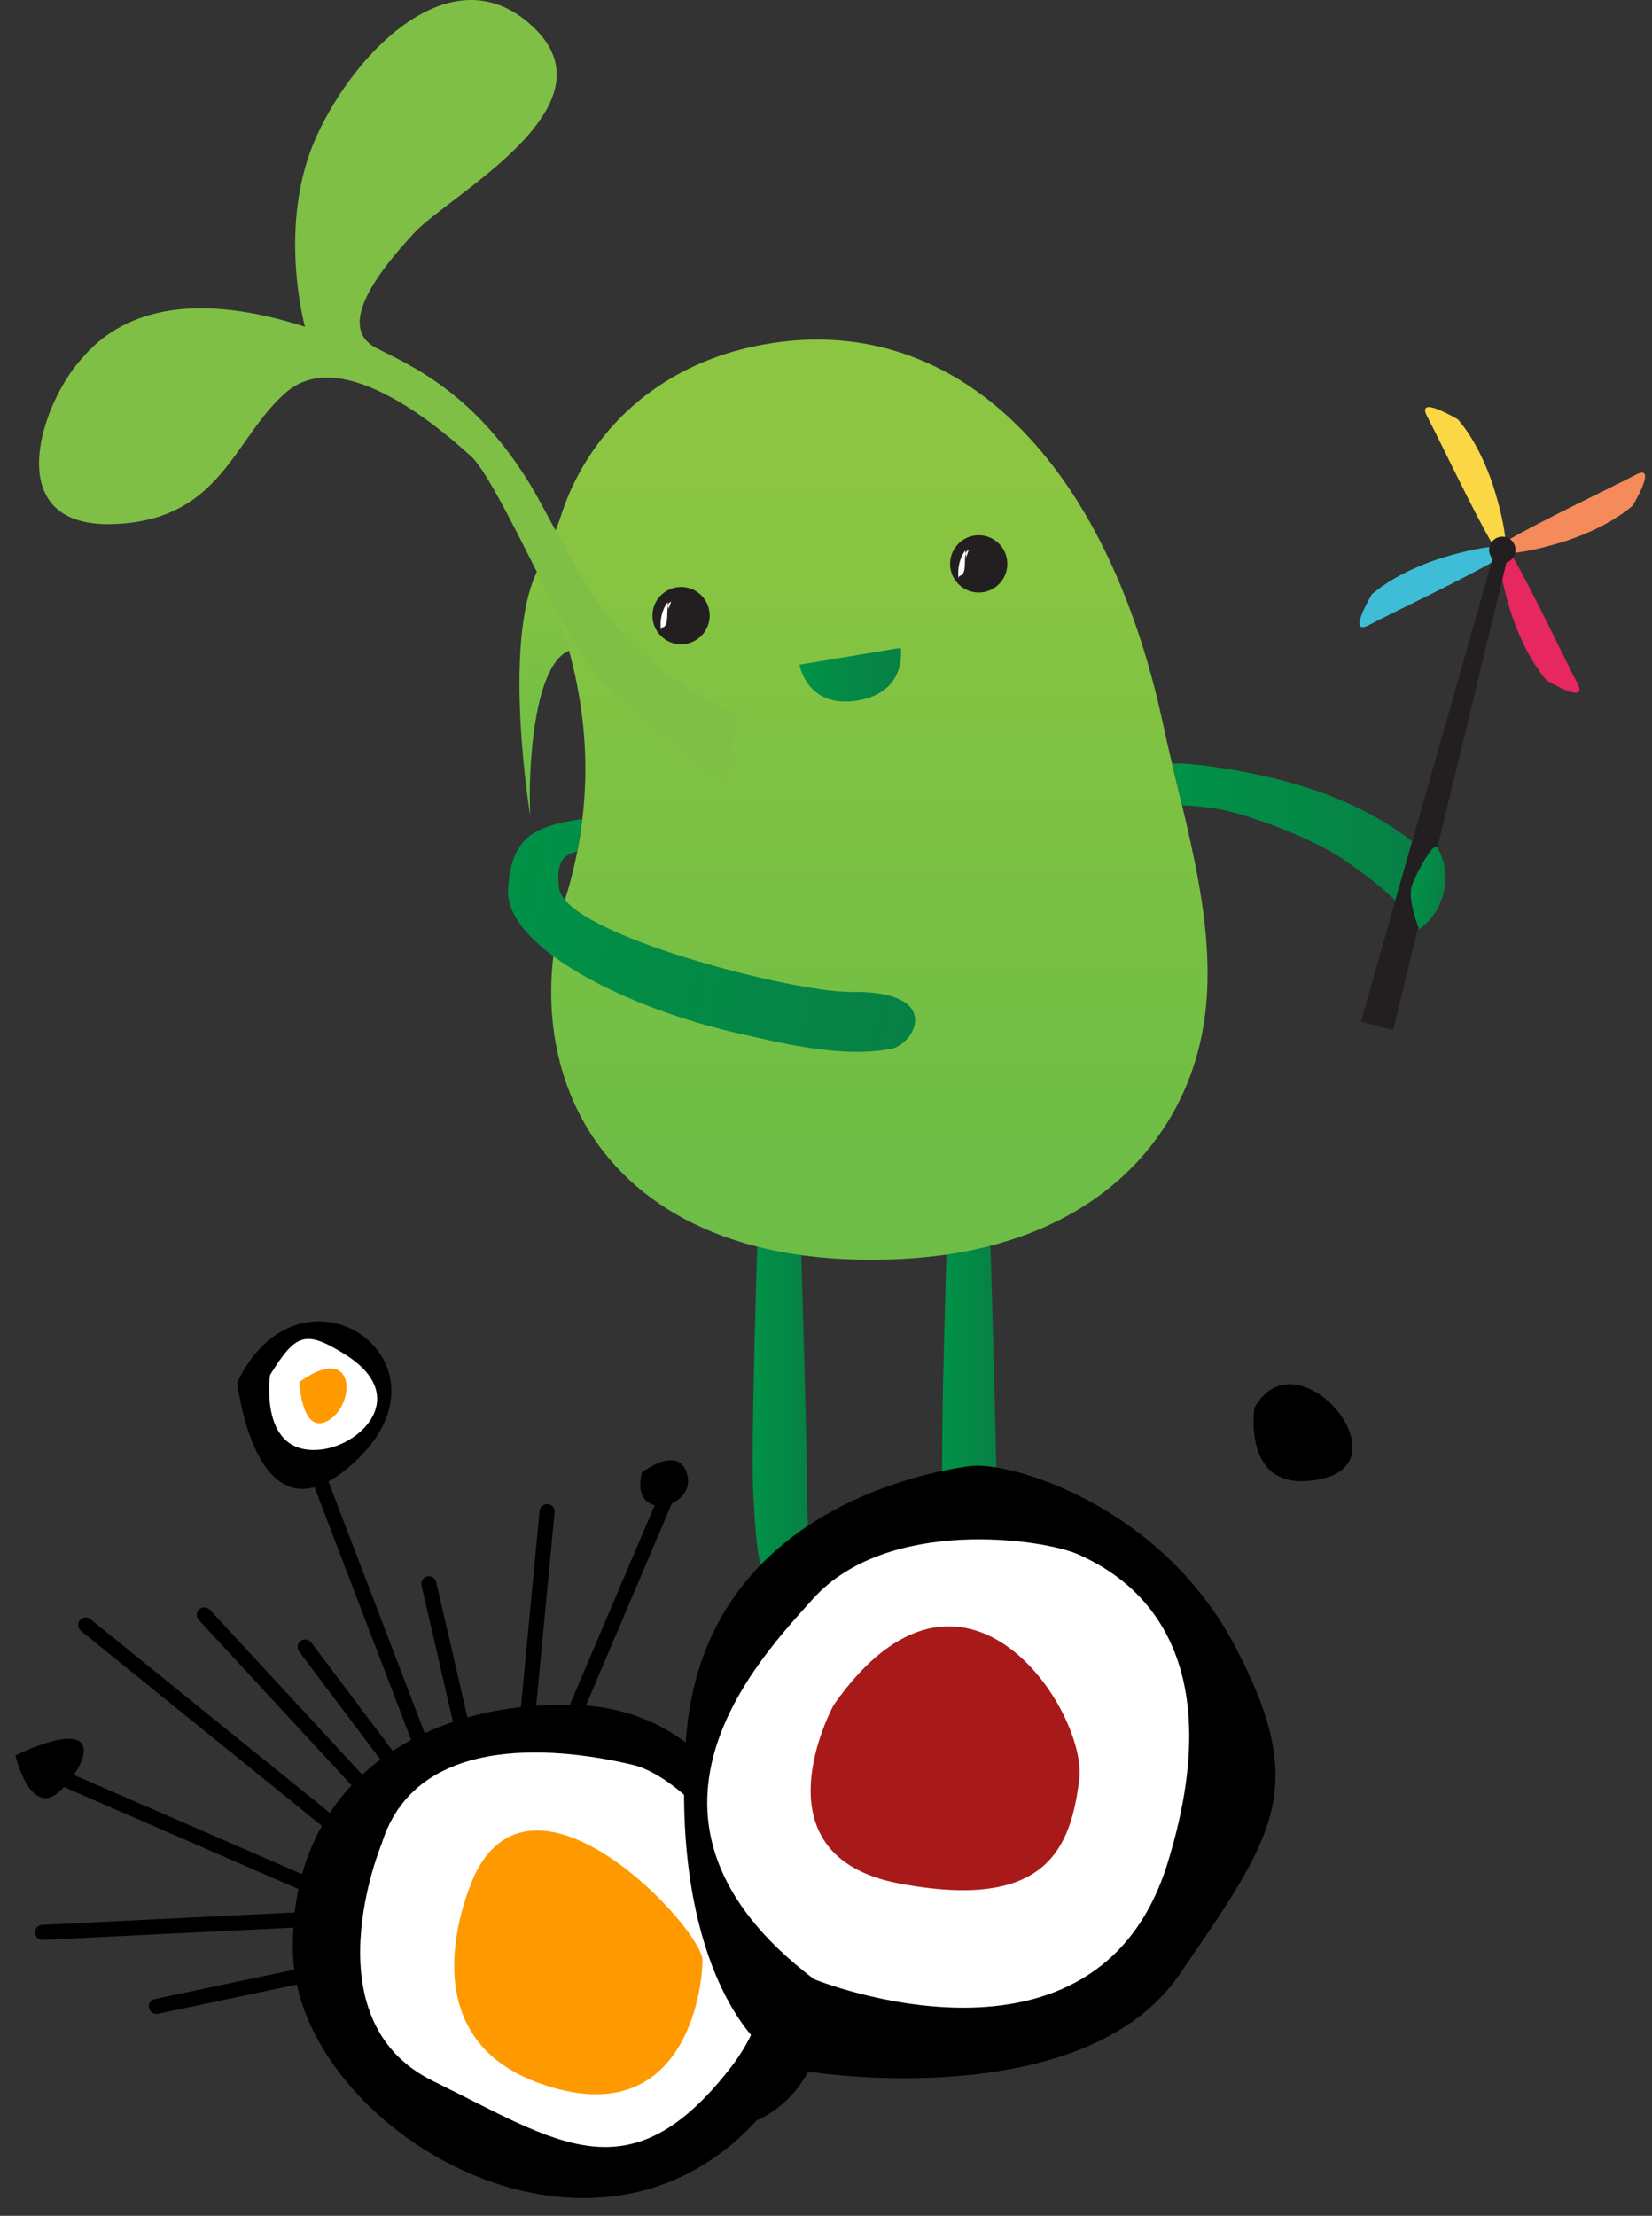 <?xml version="1.0" encoding="utf-8"?>
<!-- Generator: Adobe Illustrator 15.1.0, SVG Export Plug-In . SVG Version: 6.00 Build 0)  -->
<!DOCTYPE svg PUBLIC "-//W3C//DTD SVG 1.1//EN" "http://www.w3.org/Graphics/SVG/1.1/DTD/svg11.dtd">
<svg version="1.1" id="Layer_1" xmlns="http://www.w3.org/2000/svg" xmlns:xlink="http://www.w3.org/1999/xlink" x="0px" y="0px"
	 width="152.57px" height="204.609px" viewBox="0 0 152.57 204.609" enable-background="new 0 0 152.57 204.609"
	 xml:space="preserve">
<rect x="0" y="0" width="152.57" height="204.609" fill="#333333" stroke="none"/>
<g>
	<linearGradient id="SVGID_1_" gradientUnits="userSpaceOnUse" x1="87.015" y1="124.811" x2="92.032" y2="124.811">
		<stop  offset="0" style="stop-color:#009247"/>
		<stop  offset="1" style="stop-color:#078045"/>
	</linearGradient>
	<path fill="url(#SVGID_1_)" d="M91.108,102.848H87.84c0,0-1.078,29.143-0.77,35.148c0.307,6.005-0.257,8.776,1.891,8.776
		c3.138,0,3.071-3.85,3.071-8.931C92.032,132.145,91.108,102.848,91.108,102.848z"/>
	<linearGradient id="SVGID_2_" gradientUnits="userSpaceOnUse" x1="69.517" y1="124.811" x2="74.672" y2="124.811">
		<stop  offset="0" style="stop-color:#009247"/>
		<stop  offset="1" style="stop-color:#078045"/>
	</linearGradient>
	<path fill="url(#SVGID_2_)" d="M73.61,102.848h-3.269c0,0-1.078,29.143-0.77,35.148c0.308,6.005,0.633,8.776,2.781,8.776
		c3.138,0,2.183-3.85,2.182-8.931C74.535,132.145,73.61,102.848,73.61,102.848z"/>
	<linearGradient id="SVGID_3_" gradientUnits="userSpaceOnUse" x1="51.978" y1="47.123" x2="51.978" y2="72.208">
		<stop  offset="0" style="stop-color:#8BC541"/>
		<stop  offset="1" style="stop-color:#6EBD46"/>
	</linearGradient>
	<path fill="url(#SVGID_3_)" d="M52.878,59.983c-3.691,0.852-4.12,11.546-3.905,15.377c0,0-2.631-15.923,0.641-22.619
		c3.044-6.229,1.738-5.34,4.71-10.056C56.864,38.655,56.569,59.132,52.878,59.983z"/>
	<linearGradient id="SVGID_4_" gradientUnits="userSpaceOnUse" x1="81.216" y1="44.056" x2="81.216" y2="108.257">
		<stop  offset="0" style="stop-color:#8BC541"/>
		<stop  offset="1" style="stop-color:#6EBD46"/>
	</linearGradient>
	<path fill="url(#SVGID_4_)" d="M52.253,82.85c3.104-10.136,1.778-18.935-0.736-26.056c-2.514-7.121,2.988-22.621,19.927-25.134
		c16.937-2.513,30.76,10.739,35.999,35.343c1.949,9.157,5.593,19.694,3.404,29.24c-2.344,10.224-11.113,19.183-27.626,20.011
		c-14.843,0.742-24.197-4.366-28.825-11.826C50.533,98.196,49.966,90.324,52.253,82.85z"/>
	<g>
		<circle fill="#231F20" cx="62.899" cy="56.844" r="2.643"/>
		<g>
			<path fill="#FFFFFF" d="M61.742,56.241c-0.041-0.313-0.082-0.627-0.082-0.627s0,0,0.041,0.314
				c-0.041-0.314-0.041-0.314-0.041-0.314c-0.546,0.708-0.74,1.688-0.62,2.627c-0.039-0.313,0.275-0.353,0.275-0.353
				c0.587-0.394,0.034-2.234,0.659-2.315"/>
		</g>
	</g>
	<g>
		<circle fill="#231F20" cx="90.388" cy="52.069" r="2.643"/>
		<g>
			<path fill="#FFFFFF" d="M89.23,51.465c-0.041-0.312-0.081-0.626-0.081-0.626s0,0,0.04,0.314c-0.04-0.314-0.04-0.314-0.04-0.314
				c-0.546,0.708-0.741,1.688-0.62,2.627c-0.039-0.313,0.273-0.354,0.273-0.354c0.589-0.394,0.035-2.234,0.66-2.314"/>
		</g>
	</g>
	
		<linearGradient id="SVGID_5_" gradientUnits="userSpaceOnUse" x1="70.379" y1="70.618" x2="79.654" y2="70.618" gradientTransform="matrix(0.996 0.091 -0.091 0.996 10.135 -15.033)">
		<stop  offset="0" style="stop-color:#009247"/>
		<stop  offset="1" style="stop-color:#078045"/>
	</linearGradient>
	<path fill="url(#SVGID_5_)" d="M79.189,64.687c-4.676,0.775-5.355-3.316-5.355-3.316l4.676-0.775l4.676-0.775
		C83.187,59.82,83.865,63.911,79.189,64.687z"/>
	
		<linearGradient id="SVGID_6_" gradientUnits="userSpaceOnUse" x1="37.858" y1="72.364" x2="77.234" y2="72.364" gradientTransform="matrix(0.981 0.193 -0.193 0.981 23.466 4.455)">
		<stop  offset="0" style="stop-color:#009247"/>
		<stop  offset="1" style="stop-color:#078045"/>
	</linearGradient>
	<path fill="url(#SVGID_6_)" d="M53.313,78.621c-1.335,0.341-1.969,0.97-1.68,3.398c0.5,4.238,21.736,9.655,26.987,9.575
		c8.568-0.128,5.902,4.807,3.695,5.253c-4.627,0.936-10.694-0.674-13.678-1.326C57.72,93.13,46.551,87.398,46.923,82.048
		c0.341-4.899,2.496-5.745,6.863-6.422L53.313,78.621z"/>
	<linearGradient id="SVGID_7_" gradientUnits="userSpaceOnUse" x1="108.249" y1="76.821" x2="130.42" y2="76.821">
		<stop  offset="0" style="stop-color:#009247"/>
		<stop  offset="1" style="stop-color:#078045"/>
	</linearGradient>
	<path fill="url(#SVGID_7_)" d="M108.249,70.538c0,0,0.854-0.239,5.282,0.5c8.338,1.393,13.451,3.955,16.889,6.663l-1.548,5.439
		c-1.047-0.944-1.939-1.81-4.787-3.771c-3.004-2.068-9.332-4.369-11.932-4.724c-2.353-0.321-2.981-0.273-2.981-0.273L108.249,70.538
		z"/>
	<path fill="#E7275F" d="M142.83,62.82c-0.785-0.93-2.051-2.672-3.194-5.978c-0.67-2.07-1.086-3.964-1.188-5.211l1.186-0.337
		c1.7,2.847,5.107,10.054,6.03,11.77C146.833,65.233,142.83,62.82,142.83,62.82L142.83,62.82z M142.83,62.82"/>
	<path fill="#F58A5A" d="M150.783,46.698c-0.929,0.783-2.671,2.049-5.977,3.192c-2.068,0.671-3.964,1.086-5.212,1.188l-0.337-1.186
		c2.848-1.7,10.055-5.106,11.77-6.031C153.197,42.694,150.783,46.698,150.783,46.698L150.783,46.698z M150.783,46.698"/>
	<path fill="#FBD746" d="M134.662,38.742c0.783,0.931,2.051,2.672,3.193,5.978c0.67,2.07,1.087,3.964,1.188,5.212l-1.186,0.337
		c-1.701-2.848-5.106-10.055-6.03-11.77C130.659,36.329,134.662,38.742,134.662,38.742L134.662,38.742z M134.662,38.742"/>
	<path fill="#3FBDD7" d="M126.708,54.865c0.928-0.783,2.671-2.05,5.976-3.193c2.07-0.671,3.965-1.087,5.212-1.188l0.338,1.186
		c-2.848,1.699-10.054,5.106-11.77,6.03C124.294,58.868,126.708,54.865,126.708,54.865L126.708,54.865z M126.708,54.865"/>
	<circle fill="#231F20" cx="138.746" cy="50.781" r="1.222"/>
	<polygon fill="#231F20" points="128.674,95.127 125.686,94.34 137.938,51.273 139.206,51.606 	"/>
	
		<linearGradient id="SVGID_8_" gradientUnits="userSpaceOnUse" x1="125.923" y1="109.637" x2="128.935" y2="109.637" gradientTransform="matrix(0.975 0.222 -0.222 0.975 31.936 -53.183)">
		<stop  offset="0" style="stop-color:#009247"/>
		<stop  offset="1" style="stop-color:#078045"/>
	</linearGradient>
	<path fill="url(#SVGID_8_)" d="M132.648,78.146c0,0,1.275,1.659,0.706,4.165c-0.569,2.505-2.294,3.481-2.294,3.481
		s-1.117-2.761-0.657-4.038C130.865,80.476,132.194,78.158,132.648,78.146z"/>
	<path fill="#80BF46" d="M67.036,72.001c0,0-9.878-5.88-13.837-12.318c-2.323-3.774-7.575-15.609-9.669-17.522
		c-3.903-3.564-12.247-10.143-17.107-5.932c-4.859,4.21-5.911,11.756-15.833,12.163c-10.452,0.426-7-10.41-3.522-14.706
		c1.773-2.192,6.743-8.107,21.097-3.511c0,0-2.635-9.487,1.082-17.619c3.719-8.136,12.84-17.164,20.188-9.879
		c7.347,7.288-7.902,15.303-11.166,18.815c-3.264,3.513-7.301,8.671-3.533,10.639c2.888,1.512,9.709,4.162,15.205,14.322
		c5.638,10.423,7.774,14.542,18.155,19.587L67.036,72.001z"/>
	<g>
		<path d="M69.883,195.799c0,0,7.906-3.103,5.295-13.038c-2.611-9.938-7.625-24.749-21.807-25.311
			c-14.18-0.561-26.777,7.136-26.312,22.996S54.324,212.8,69.883,195.799z"/>
		<path fill="#FFFFFF" d="M35.248,170.255c0,0-6.789,16.256,4.733,21.902c11.522,5.645,18.146,10.823,27.5-1.236
			c9.354-12.057-2.914-26.472-9.001-27.942C52.392,161.51,38.537,159.596,35.248,170.255z"/>
		<path fill="#FF9900" d="M43.877,173.055c0,0-7.139,14.74,6.064,19.359c13.2,4.619,14.951-8.559,14.929-11.428
			C64.846,178.118,49.522,161.532,43.877,173.055z"/>
		<path d="M75.248,191.366c0,0,24.841,3.852,33.682-9.047c8.84-12.898,12.014-17.144,5.157-30.252s-20.898-17.215-24.606-16.68
			c-3.709,0.537-24.608,4.081-26.125,25.189C61.836,181.686,70.186,191.575,75.248,191.366z"/>
		<path fill="#FFFFFF" d="M75.179,182.761c0,0,26.075,10.591,32.656-10.728c6.578-21.318-4.942-26.964-8.163-28.457
			c-3.217-1.494-17.748-3.571-24.607,4.081C70.062,153.237,55.82,168.063,75.179,182.761z"/>
		<path fill="#A81A1A" d="M76.999,157.43c0,0-7.65,13.9,6.041,16.49c13.694,2.59,15.839-3.334,16.633-9.585
			C100.465,158.084,89.013,140.286,76.999,157.43z"/>
		
			<line fill="none" stroke="#000000" stroke-width="1.392" stroke-linecap="round" stroke-linejoin="round" x1="30.278" y1="181.94" x2="14.442" y2="185.272"/>
		
			<line fill="none" stroke="#000000" stroke-width="1.392" stroke-linecap="round" stroke-linejoin="round" x1="3.922" y1="178.438" x2="28.552" y2="177.229"/>
		
			<line fill="none" stroke="#000000" stroke-width="1.392" stroke-linecap="round" stroke-linejoin="round" x1="29.883" y1="174.686" x2="3.971" y2="163.418"/>
		<path d="M1.427,162.088c0,0,1.399,6.065,4.245,3.172C8.52,162.368,9.498,158.311,1.427,162.088z"/>
		
			<line fill="none" stroke="#000000" stroke-width="1.392" stroke-linecap="round" stroke-linejoin="round" x1="31.866" y1="169.438" x2="7.913" y2="150.053"/>
		
			<line fill="none" stroke="#000000" stroke-width="1.392" stroke-linecap="round" stroke-linejoin="round" x1="34.2" y1="165.705" x2="18.875" y2="149.122"/>
		
			<line fill="none" stroke="#000000" stroke-width="1.392" stroke-linecap="round" stroke-linejoin="round" x1="38.887" y1="161.11" x2="29.232" y2="135.873"/>
		
			<line fill="none" stroke="#000000" stroke-width="1.392" stroke-linecap="round" stroke-linejoin="round" x1="42.759" y1="159.898" x2="39.61" y2="146.254"/>
		
			<line fill="none" stroke="#000000" stroke-width="1.392" stroke-linecap="round" stroke-linejoin="round" x1="37.395" y1="164.329" x2="28.183" y2="152.084"/>
		
			<line fill="none" stroke="#000000" stroke-width="1.392" stroke-linecap="round" stroke-linejoin="round" x1="48.661" y1="159.176" x2="50.527" y2="139.584"/>
		
			<line fill="none" stroke="#000000" stroke-width="1.392" stroke-linecap="round" stroke-linejoin="round" x1="53.372" y1="157.45" x2="61.653" y2="137.976"/>
		<path d="M59.275,135.97c0,0,3.521-2.73,4.221,0.304C64.196,139.305,58.132,140.704,59.275,135.97z"/>
		<path d="M21.909,127.662c0,0,1.817,16.188,11.196,7C42.482,125.473,27.719,115.464,21.909,127.662z"/>
		<path fill="#FFFFFF" d="M24.942,126.963c0,0-1.121,7.604,4.78,6.881c3.721-0.456,8.198-4.995,2.124-8.792
			C28.114,122.718,27.275,123.23,24.942,126.963z"/>
		<path fill="#FFFFFF" d="M24.942,126.963"/>
		<path fill="#FF9900" d="M27.647,127.615c0,0,0.21,5.062,2.729,3.523C32.895,129.6,32.848,123.862,27.647,127.615z"/>
		<path d="M115.853,130.002c0,0-1.282,8.28,6.298,6.532C129.731,134.784,119.679,123.05,115.853,130.002z"/>
	</g>
</g>
</svg>
